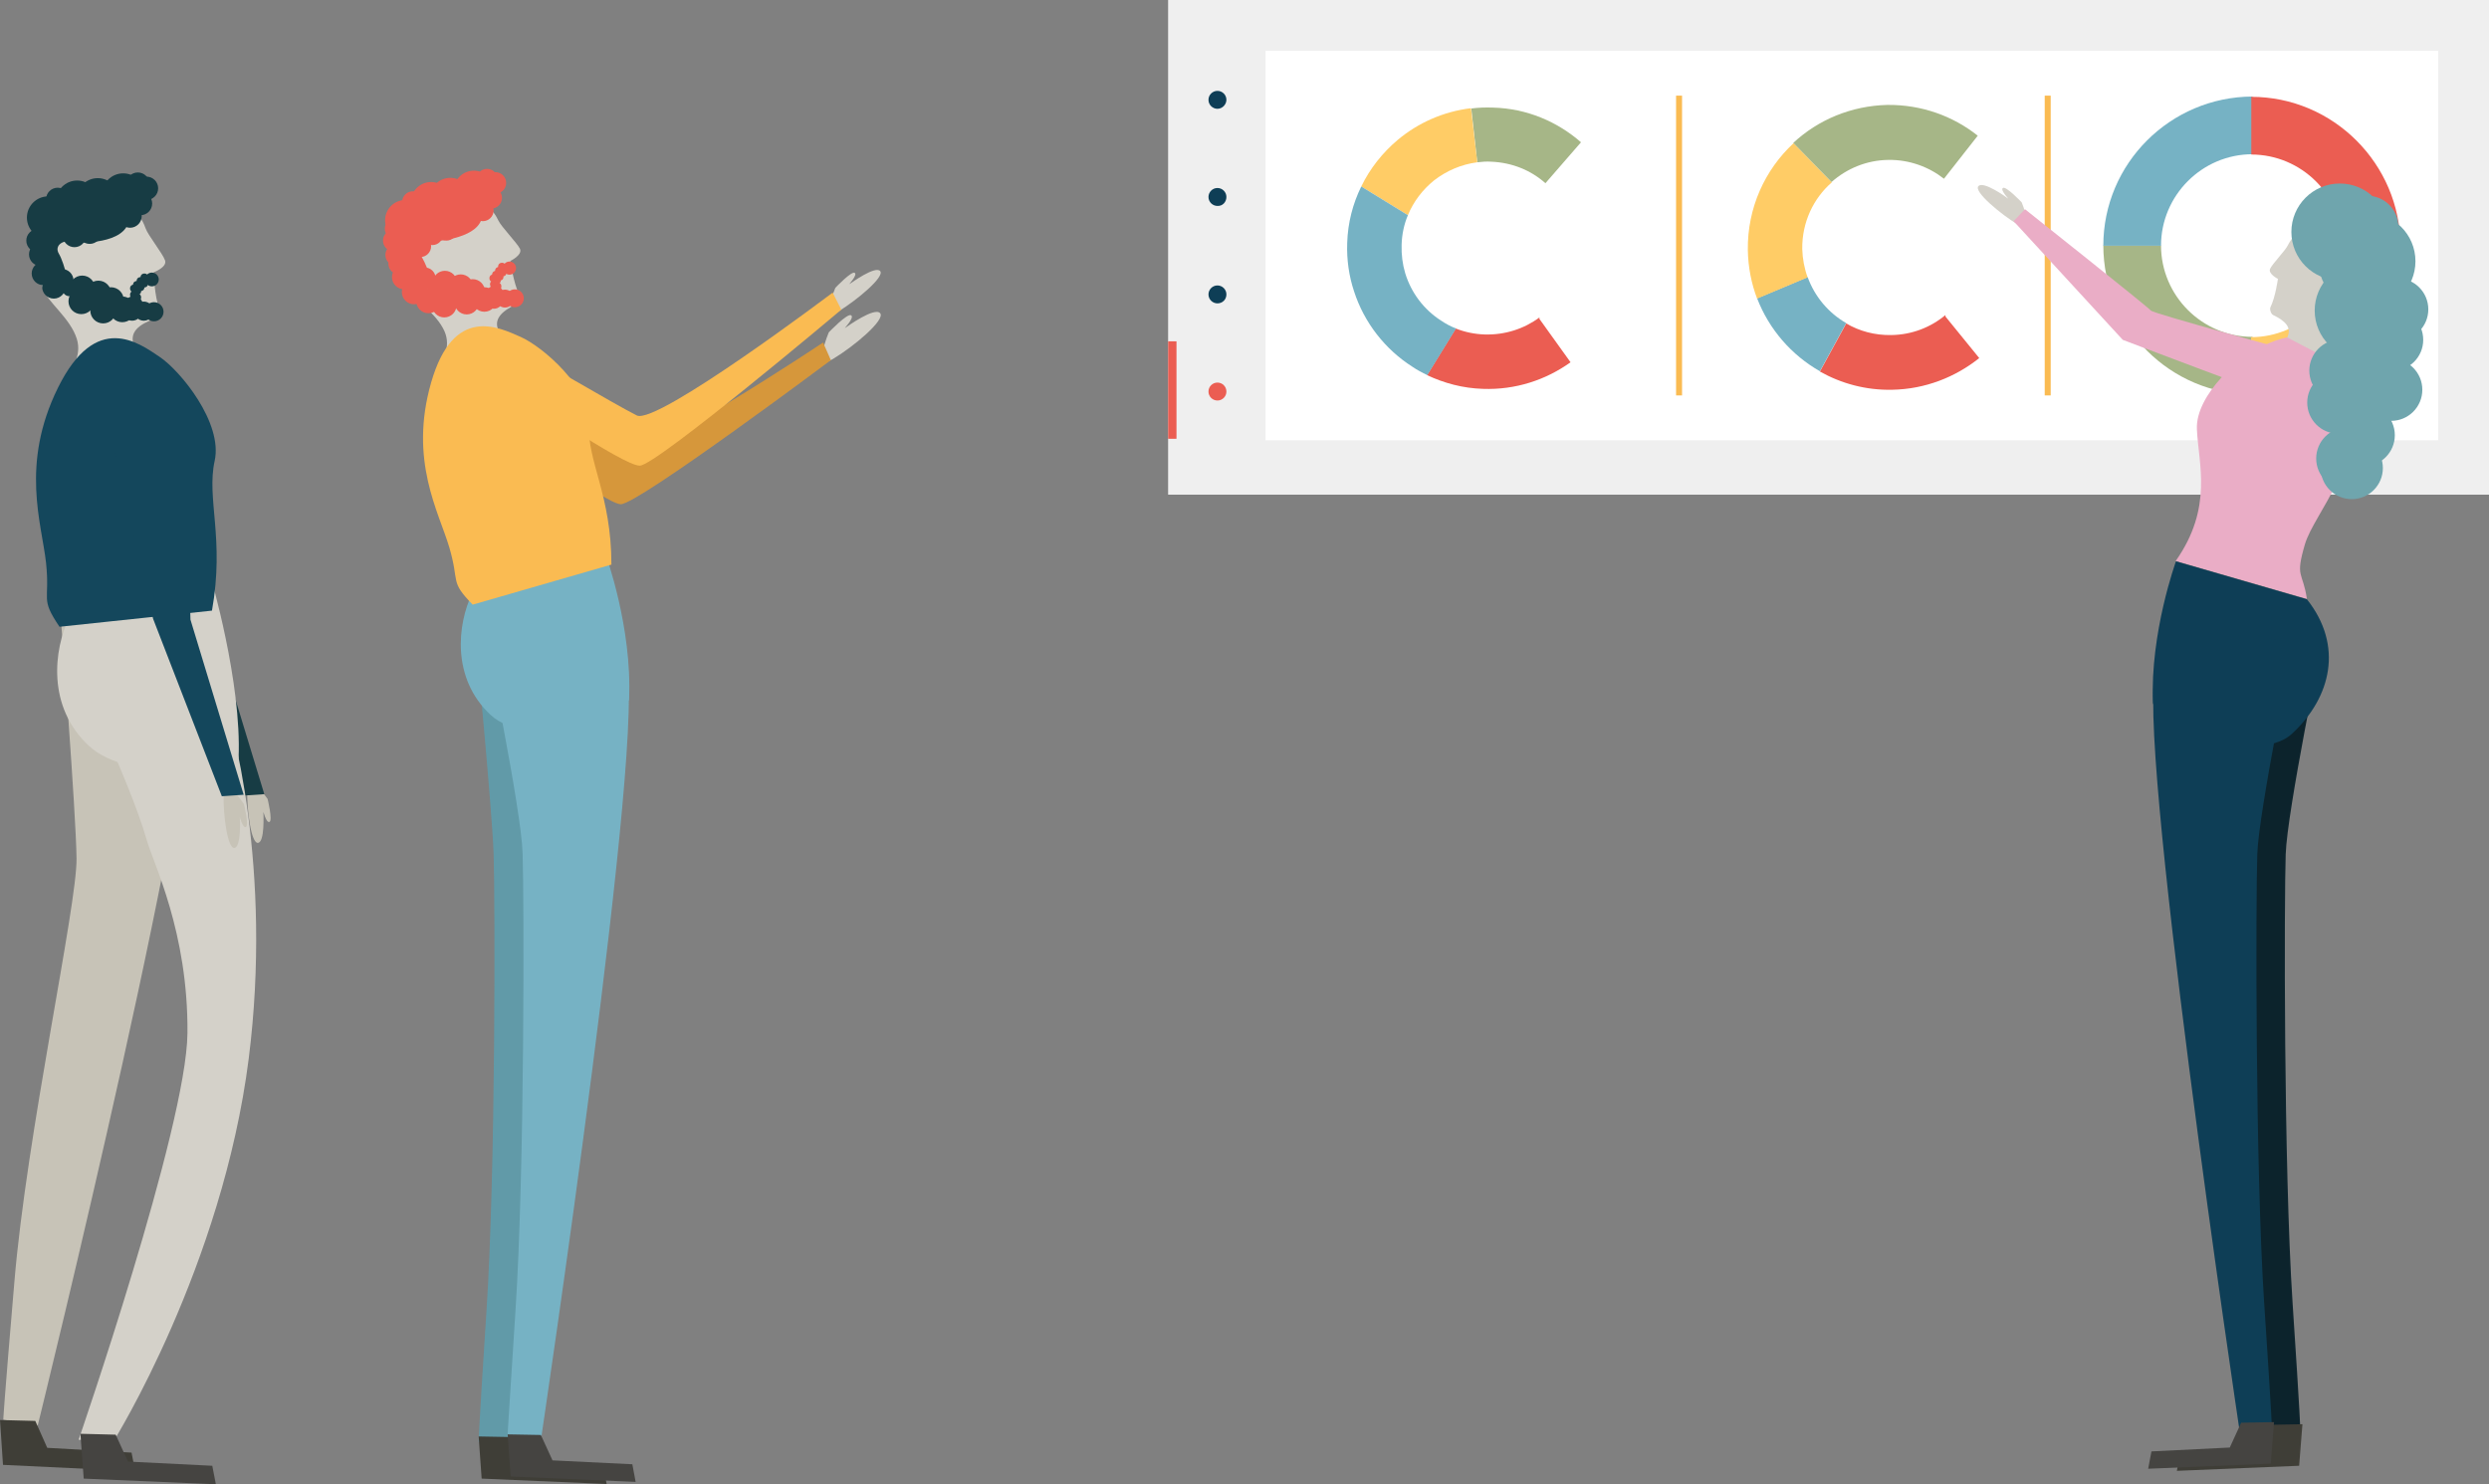<?xml version="1.0" encoding="utf-8"?>
<!-- Generator: Adobe Illustrator 25.0.1, SVG Export Plug-In . SVG Version: 6.00 Build 0)  -->
<svg version="1.1" id="Layer_1" xmlns="http://www.w3.org/2000/svg" xmlns:xlink="http://www.w3.org/1999/xlink" x="0px" y="0px"
	 viewBox="0 0 832.5 496.6" style="enable-background:new 0 0 832.5 496.6;" xml:space="preserve">
<rect x="0" y="0" width="832.5" height="496.6" fill="#808080" stroke="none"/>
<style type="text/css">
	.st0{fill:#D4D1C9;}
	.st1{fill:#EFEFEF;}
	.st2{fill:#FFFFFF;}
	.st3{fill:none;stroke:#FABB52;stroke-width:2;stroke-miterlimit:10;}
	.st4{fill:#EB5D52;}
	.st5{fill:#0E3E56;}
	.st6{fill:#A6B687;}
	.st7{fill:#76B2C4;}
	.st8{fill:#FFCC66;}
	.st9{fill:#EAADC6;}
	.st10{fill:#6FA5AD;}
	.st11{fill:#0C232C;}
	.st12{fill:#3F3E37;}
	.st13{fill:#454441;}
	.st14{fill:#C7C3B7;}
	.st15{fill:#173C44;}
	.st16{fill:#14475C;}
	.st17{fill:#D6973B;}
	.st18{fill:#619AA8;}
	.st19{fill:#FABB52;}
	.st20{fill:none;}
</style>
<path class="st0" d="M277.2,111.2c0,0,6.3-6.6,7.5-5.7s-2.7,4.7-2,4.2s9.9-7.1,11.7-4.9s-8.9,11.2-15.8,15.3
	S277.2,111.2,277.2,111.2L277.2,111.2z"/>
<path class="st1" d="M390.7,0h441.8v165.5H390.7V0z"/>
<path class="st2" d="M423.3,17h392.2v130.3H423.3V17z"/>
<line class="st3" x1="684.9" y1="32" x2="684.9" y2="132.3"/>
<path class="st4" d="M390.7,114.2h2.8v32.6h-2.8V114.2z"/>
<circle class="st4" cx="407.2" cy="131" r="3"/>
<g>
	<path class="st5" d="M410.2,98.5c0-1.7-1.4-3-3-3c-1.7,0-3,1.4-3,3c0,1.7,1.4,3,3,3C408.9,101.5,410.2,100.2,410.2,98.5z"/>
</g>
<g>
	<path class="st5" d="M410.2,65.9c0-1.7-1.4-3-3-3c-1.7,0-3,1.4-3,3c0,1.7,1.4,3,3,3C408.9,69,410.2,67.6,410.2,65.9z"/>
</g>
<g>
	<path class="st5" d="M410.2,33.4c0-1.7-1.4-3-3-3c-1.7,0-3,1.4-3,3c0,1.7,1.4,3,3,3C408.9,36.4,410.2,34.9,410.2,33.4z"/>
</g>
<path class="st6" d="M753.4,132v-19.3c-16.8,0-30.6-13.7-30.6-30.6h-19.3C703.5,109.6,725.9,132,753.4,132z"/>
<path class="st7" d="M703.5,82.2h19.3c0-16.8,13.7-30.6,30.6-30.6V32.3C725.9,32.4,703.5,54.7,703.5,82.2z"/>
<path class="st8" d="M802.8,82.2h-19.3c0,16.8-13.7,30.6-30.6,30.6v19.3C780.4,132,802.8,109.7,802.8,82.2z"/>
<path class="st4" d="M753,32.4v19.3c16.8,0,30.6,13.7,30.6,30.6h19.3C802.8,54.8,780.4,32.4,753,32.4z"/>
<path class="st9" d="M771.6,200.4c-1.4-9.4-4-6.9-0.7-18.2c3.3-11.2,20.8-27.3,13.7-51.9c-7.1-24.5-21.3-17.4-28.2-14.4
	s-22.1,16.1-21.6,27.7s5.5,26.2-7.1,44.1"/>
<path class="st0" d="M780.9,121.2c0,0-2.8-3.9-0.8-8.4c2.3-5.3,8.5-8.7,10.2-12.1s9.2-19-5.4-23.9c-14.6-5-18.8,3.6-19.7,5.3
	c-0.8,1.7-5.1,6.1-5.9,7.8c-0.8,1.7,2.6,3.4,2.6,3.4s-0.8,6-2.5,9.5c-0.3,0.6,0.1,2.2,0.9,2.6c3.9,1.9,6.4,4.1,4.7,7.5"/>
<g>
	<circle class="st10" cx="790.4" cy="103.9" r="16.2"/>
</g>
<g>
	<circle class="st10" cx="791.7" cy="87.4" r="16.2"/>
</g>
<g>
	<circle class="st10" cx="782.6" cy="77.6" r="16.2"/>
</g>
<g>
	<circle class="st10" cx="800.1" cy="113.7" r="10.4"/>
</g>
<g>
	<circle class="st10" cx="801.8" cy="103.5" r="10.4"/>
</g>
<g>
	<circle class="st10" cx="790.6" cy="118.9" r="10.4"/>
</g>
<g>
	<circle class="st10" cx="782.8" cy="124" r="10.4"/>
</g>
<g>
	<circle class="st10" cx="782.1" cy="134.7" r="10.4"/>
</g>
<g>
	<circle class="st10" cx="790.6" cy="145.6" r="10.4"/>
</g>
<g>
	<circle class="st10" cx="785.1" cy="153.4" r="10.4"/>
</g>
<g>
	<circle class="st10" cx="786.6" cy="156.6" r="10.4"/>
</g>
<g>
	<circle class="st10" cx="791.8" cy="75.9" r="10.4"/>
</g>
<g>
	<circle class="st10" cx="799.8" cy="130.4" r="10.4"/>
</g>
<g>
	<circle class="st10" cx="791.3" cy="130.6" r="10.4"/>
</g>
<g>
	<path class="st11" d="M776.7,214.8c0,0-11.7,56.4-12.2,71c-0.5,14.6-0.7,104.2,2.3,150.1c2.6,39.1,2.6,42.7,2.6,42.7l-10.9,0.2
		c0,0-35.4-238.2-27.7-254.6S776.7,214.8,776.7,214.8L776.7,214.8z"/>
</g>
<g>
	<path class="st5" d="M727.8,187.8c0,0-8.7,23.9-7.7,47.4c0.1,3.2,33.6,22.3,46.6,10.2c13-12.1,17.2-29.4,4.9-44.9L727.8,187.8z"/>
</g>
<g>
	<path class="st5" d="M767.2,214.8c0,0-11.7,56.4-12.2,71c-0.5,14.6-0.7,104.2,2.3,150.1c2.6,39.1,2.6,42,2.6,42l-10.9,0.3
		c0,0-35.5-237.6-27.7-254.1C729.1,207.6,767.2,214.8,767.2,214.8z"/>
</g>
<path class="st12" d="M770.1,476.5l-1.1,13.9l-40.9,1.7l1.1-5.8l26.1-1.3l3.8-8.3L770.1,476.5z"/>
<path class="st13" d="M760.6,475.8l-1.1,13.9l-41,1.7l1.1-5.8l26.2-1.3l3.8-8.3L760.6,475.8z"/>
<path class="st0" d="M676.2,67.7c0,0-5.3-5.6-6.3-4.8c-1,0.7,2.3,4,1.7,3.5s-8.3-6-9.9-4.1c-1.6,1.8,7.5,9.4,13.3,12.9
	C680.8,78.8,676.2,67.7,676.2,67.7L676.2,67.7z"/>
<path class="st9" d="M677.3,70c0,0,41.4,32.9,42.1,33.9s49.5,14.2,49.5,14.2s-2.5,15.8-4.7,15.6s-54.2-20-54.2-20L673.5,74L677.3,70
	L677.3,70z"/>
<path class="st14" d="M89.5,267.3c0,0,1.8,7.3,0.6,7.7c-1.1,0.4-2.1-3.9-2-3.3c0,0.7,0.5,10-1.8,10.3s-3.8-11.1-3.6-17.8
	C82.8,257.6,89.5,267.3,89.5,267.3L89.5,267.3z"/>
<path class="st0" d="M23.5,123.9c0,0,4-4.6,2.2-10.5c-2.2-7-9.6-12.1-11.3-16.7S5.2,71.4,24.4,67s23.5,7.1,24.3,9.4
	c0.8,2.3,5.7,8.4,6.5,10.7c0.8,2.3-3.8,4-3.8,4s0.2,7.7,1.9,12.4c0.3,0.9-0.4,2.8-1.5,3.1c-5.2,1.9-8.7,4.4-7,9"/>
<path class="st15" d="M21.4,97.8c3.1,0.6,0-10.1-1.7-12.9s1.6-5,4.6-3.8c0,0,15.7,1.2,18.5-6.2c2.9-7.3-3.7-8.4-3.7-8.4l-26.9,8.3
	C12.2,74.9,12.4,96.2,21.4,97.8L21.4,97.8z"/>
<circle class="st15" cx="18" cy="96" r="3.9"/>
<circle class="st15" cx="20.7" cy="93.9" r="3.9"/>
<circle class="st15" cx="23.2" cy="96.8" r="2.3"/>
<circle class="st15" cx="26.2" cy="97.8" r="2.3"/>
<circle class="st15" cx="50.8" cy="93.5" r="2.3"/>
<circle class="st15" cx="48.3" cy="92.8" r="1.3"/>
<circle class="st15" cx="48.2" cy="94.9" r="1.3"/>
<circle class="st15" cx="47" cy="94" r="1.3"/>
<circle class="st15" cx="47" cy="96.1" r="1.3"/>
<circle class="st15" cx="45.9" cy="97.4" r="1.3"/>
<circle class="st15" cx="45.9" cy="99.5" r="1.3"/>
<circle class="st15" cx="45.8" cy="95.3" r="1.3"/>
<circle class="st15" cx="44.8" cy="96.5" r="1.3"/>
<circle class="st15" cx="44.8" cy="98.6" r="1.3"/>
<circle class="st15" cx="51.5" cy="104.3" r="3.2"/>
<circle class="st15" cx="48.1" cy="104.1" r="3.2"/>
<circle class="st15" cx="44.7" cy="102.3" r="3.2"/>
<circle class="st15" cx="44.2" cy="104.1" r="3.2"/>
<ellipse class="st15" cx="40.9" cy="103.5" rx="4.3" ry="4.3"/>
<ellipse class="st15" cx="27.5" cy="96.5" rx="4.3" ry="4.3"/>
<ellipse class="st15" cx="27.2" cy="100.8" rx="4.3" ry="4.3"/>
<ellipse class="st15" cx="34.5" cy="103.9" rx="4.3" ry="4.3"/>
<ellipse class="st15" cx="32.9" cy="98.2" rx="4.3" ry="4.3"/>
<ellipse class="st15" cx="37.1" cy="100.4" rx="4.3" ry="4.3"/>
<circle class="st15" cx="14.5" cy="91.5" r="3.9"/>
<circle class="st15" cx="13.6" cy="85.1" r="3.9"/>
<circle class="st15" cx="12.7" cy="80.5" r="3.9"/>
<circle class="st15" cx="43.5" cy="72.3" r="3.9"/>
<circle class="st15" cx="47" cy="68.1" r="3.9"/>
<ellipse class="st15" cx="49" cy="63" rx="3.9" ry="3.9"/>
<ellipse class="st15" cx="46.1" cy="61.6" rx="3.9" ry="3.9"/>
<circle class="st15" cx="19.3" cy="66.7" r="3.9"/>
<ellipse class="st15" cx="16.1" cy="72.8" rx="7.1" ry="7.1"/>
<ellipse class="st15" cx="25.8" cy="67.5" rx="7.1" ry="7.1"/>
<ellipse class="st15" cx="32.7" cy="66.7" rx="7.1" ry="7.1"/>
<ellipse class="st15" cx="41.2" cy="65.1" rx="7.1" ry="7.1"/>
<circle class="st15" cx="14.9" cy="80.9" r="3.9"/>
<circle class="st15" cx="24.9" cy="78.8" r="3.9"/>
<circle class="st15" cx="30" cy="77.7" r="3.9"/>
<path class="st15" d="M69,144.8l1.6,62.4l17.8,58.5l-7.3,0.5l-23-59.4l-13.5-59.3"/>
<path class="st14" d="M20.5,208.9c0,0,4.9,62.6,5.1,78.3S8.9,379.6,4.8,429c-3.6,42.2-3.7,46-3.7,46l11.5,2
	c0,0,58.7-237.8,50.7-255.7S20.5,208.9,20.5,208.9L20.5,208.9z"/>
<path class="st12" d="M0,475.1l1,15l44.2,2.1L44,486l-28.2-1.6l-4-9L0,475.1z"/>
<path class="st0" d="M70.4,192.8c0,0,10.5,35.5,9.4,60.9c-0.1,3.4-36.2,8.8-50.1-4.2c-14-13-11.8-32.1-6.5-43L70.4,192.8L70.4,192.8
	z"/>
<path class="st16" d="M19.9,209.7c-6.6-9.8-3.1-8.3-4.5-21.4c-1.4-13-8.7-32.9,4-58.6s27-15,34-10.3s21.2,22.1,18.4,34.8
	s3.4,25.9-0.9,50.1"/>
<path class="st0" d="M24.2,221.7c0,0,19.3,39.7,24.8,59.1c2.2,7.9,14,31,13.7,64.9c-0.3,31.3-36.4,136-36.4,136l11.8,0.3
	c0,0,36.3-58.3,45.1-127.9c8-63.2-5.5-113.9-9.4-122.4C65.4,214,24.2,221.7,24.2,221.7L24.2,221.7z"/>
<path class="st13" d="M26.9,479.7l1.1,15l44.2,1.9l-1.2-6.2L42.8,489l-4.1-9L26.9,479.7z"/>
<path class="st14" d="M81.6,269c0,0,1.8,7.3,0.6,7.7c-1.1,0.4-2.1-3.9-2-3.3s0.5,10-1.8,10.3s-3.8-11.1-3.6-17.8
	C75,259.3,81.6,269,81.6,269L81.6,269z"/>
<path class="st16" d="M62.1,144.9l1.6,62.4l17.8,58.6l-7.3,0.5l-23-59.4l-13.6-59.3"/>
<line class="st3" x1="561.6" y1="32" x2="561.6" y2="132.3"/>
<path class="st17" d="M168.1,142c0,0,33.9,26.5,39.5,26.7s70.3-48.2,70.3-48.2l-2.6-5.9c0,0-61.3,40.9-67.8,37.3
	c-6.6-3.6-37.5-24.5-37.5-24.5"/>
<path class="st0" d="M147.7,121c0,0,3.3-4.8,1-10.1c-2.8-6.4-10.3-10.5-12.3-14.6c-2-4.2-11.2-22.9,6.5-29c17.7-6,22.8,4.4,23.8,6.5
	s6.1,7.3,7.2,9.4c1,2.1-3.2,4.1-3.2,4.1s1,7.3,3,11.4c0.4,0.8-0.1,2.6-1.1,3.1c-4.7,2.3-7.8,5-5.7,9.1"/>
<path class="st4" d="M143.2,96.7c3,0.2-1-9.5-2.9-11.9s1-4.9,4-4c0,0,14.8-0.5,16.8-7.6s-4.3-7.5-4.3-7.5l-24.5,10.4
	C132.3,76,134.5,96,143.2,96.7z"/>
<circle class="st4" cx="139.8" cy="95.2" r="3.6"/>
<circle class="st4" cx="142.1" cy="93.1" r="3.6"/>
<circle class="st4" cx="144.8" cy="95.5" r="2.2"/>
<circle class="st15" cx="147.7" cy="96.2" r="2.2"/>
<circle class="st4" cx="170.4" cy="89.7" r="2.2"/>
<circle class="st4" cx="167.9" cy="89.2" r="1.3"/>
<circle class="st4" cx="168.1" cy="91.2" r="1.3"/>
<circle class="st4" cx="166.9" cy="90.6" r="1.3"/>
<circle class="st4" cx="167.1" cy="92.6" r="1.3"/>
<circle class="st4" cx="166.2" cy="93.8" r="1.3"/>
<circle class="st4" cx="166.4" cy="95.8" r="1.3"/>
<circle class="st4" cx="165.9" cy="91.9" r="1.3"/>
<circle class="st4" cx="132.7" cy="89.3" r="1.3"/>
<circle class="st4" cx="165" cy="93.1" r="1.3"/>
<circle class="st4" cx="165.2" cy="95.1" r="1.3"/>
<circle class="st4" cx="172.2" cy="99.8" r="3"/>
<circle class="st4" cx="168.9" cy="99.9" r="3"/>
<circle class="st4" cx="165.5" cy="98.6" r="3"/>
<circle class="st4" cx="165.2" cy="100.3" r="3"/>
<circle class="st4" cx="162" cy="100.2" r="4.1"/>
<circle class="st4" cx="148.8" cy="94.7" r="4.1"/>
<circle class="st4" cx="148.8" cy="99" r="4.1"/>
<circle class="st4" cx="143.3" cy="100.7" r="4.1"/>
<circle class="st4" cx="138.5" cy="97.7" r="4.1"/>
<circle class="st4" cx="135.2" cy="92.7" r="4.1"/>
<circle class="st4" cx="148.6" cy="102.1" r="4.1"/>
<circle class="st4" cx="156.1" cy="101.1" r="4.1"/>
<circle class="st4" cx="154.1" cy="95.9" r="4.1"/>
<circle class="st4" cx="158.1" cy="97.5" r="4.1"/>
<circle class="st4" cx="136" cy="91.3" r="3.6"/>
<circle class="st4" cx="134.4" cy="86.6" r="3.6"/>
<circle class="st4" cx="131.7" cy="80.5" r="3.6"/>
<circle class="st4" cx="132.5" cy="85.3" r="3.6"/>
<circle class="st4" cx="133.5" cy="88.2" r="3.6"/>
<circle class="st4" cx="134.6" cy="85.4" r="3.6"/>
<circle class="st4" cx="133.3" cy="81.2" r="3.6"/>
<circle class="st4" cx="133" cy="79.2" r="3.6"/>
<circle class="st4" cx="132.3" cy="76.5" r="3.6"/>
<circle class="st4" cx="161.5" cy="70.4" r="3.6"/>
<circle class="st4" cx="164.3" cy="66.2" r="3.6"/>
<circle class="st4" cx="165.7" cy="61.2" r="3.6"/>
<circle class="st4" cx="162.9" cy="60.1" r="3.6"/>
<circle class="st4" cx="138.1" cy="67.6" r="3.6"/>
<circle class="st4" cx="135.6" cy="73.7" r="6.8"/>
<circle class="st4" cx="144.2" cy="67.7" r="6.8"/>
<circle class="st4" cx="150.6" cy="66.3" r="6.8"/>
<circle class="st4" cx="158.5" cy="63.9" r="6.8"/>
<circle class="st4" cx="135.4" cy="81.4" r="3.6"/>
<circle class="st4" cx="144.6" cy="78.4" r="3.6"/>
<circle class="st4" cx="140.6" cy="82.4" r="3.6"/>
<circle class="st4" cx="149.3" cy="76.9" r="3.6"/>
<g>
	<path class="st18" d="M158.9,211.7c0,0,5.7,59.1,6.2,74s0.7,106.4-2.4,153.1c-2.6,40-2.6,43.6-2.6,43.6l11.2,0.2
		c0,0,36.2-243.1,28.3-259.9C191.7,205.9,158.9,211.7,158.9,211.7z"/>
</g>
<g>
	<path class="st7" d="M202.6,185.6c0,0,8.9,24.4,7.8,48.4c-0.1,3.3-33.1,17.5-46.3,5.2c-13.2-12.3-11.1-30.4-6.2-40.6L202.6,185.6
		L202.6,185.6z"/>
</g>
<g>
	<path class="st7" d="M162.4,213.2c0,0,12,57.6,12.4,72.4c0.5,14.9,0.7,106.4-2.4,153.1c-2.6,40-2.7,42.9-2.7,42.9l11.2,0.3
		c0,0,36.2-242.5,28.3-259.3C201.4,205.9,162.4,213.2,162.4,213.2L162.4,213.2z"/>
</g>
<path class="st19" d="M158.1,202.3c-7.8-8-4.3-7.2-7.8-19.1s-13.6-29.1-6.1-55.2s22.6-18.5,29.9-15.3s23.5,17,22.9,29.4
	c-0.6,12.3,7.5,23.5,7.5,46.8"/>
<path class="st12" d="M160.1,480.6l1,14.1l41.8,1.8l-1.1-5.9l-26.7-1.3l-3.9-8.5L160.1,480.6z"/>
<path class="st13" d="M169.8,479.9l1,14.1l41.8,1.8l-1.1-5.9l-26.7-1.3l-3.9-8.5L169.8,479.9z"/>
<path class="st0" d="M279.4,96.3c0,0,5.5-5.8,6.5-5s-2.3,4.1-1.7,3.7s8.6-6.2,10.2-4.3s-7.8,9.7-13.8,13.4
	C274.5,107.7,279.4,96.3,279.4,96.3L279.4,96.3z"/>
<path class="st19" d="M173,131.4c0,0,35.4,24.5,41,24.4s67.4-52.2,67.4-52.2l-2.9-5.7c0,0-58.8,44.4-65.5,41.1s-39-22.3-39-22.3"/>
<g>
	<path class="st6" d="M528.8,47.6l-11.9,13.7c-4.8-4.3-11.1-6.9-18.1-7.2c-1.6-0.1-3.1,0-4.7,0.2l-2-18c2.4-0.3,4.8-0.4,7.3-0.3
		C510.7,36.3,520.9,40.7,528.8,47.6z"/>
	<path class="st8" d="M494.1,54.3c-5.4,0.7-10.4,2.9-14.5,6.1c-3.8,3.1-6.8,7-8.7,11.6l-15.6-9.6c2.9-6,7.1-11.3,12.2-15.6
		c6.8-5.7,15.3-9.5,24.5-10.6L494.1,54.3z"/>
	<path class="st4" d="M525.3,121.2c-8.2,5.9-18.4,9.3-29.3,8.9c-6.7-0.2-13-1.9-18.7-4.6l9.6-15.6c3,1.2,6.3,1.9,9.7,2
		c6.8,0.2,13.2-1.9,18.3-5.7l0,0.5L525.3,121.2z"/>
	<path class="st7" d="M487,109.9l-9.6,15.6c-1.7-0.8-3.4-1.7-5-2.8c-9.1-5.8-16.1-14.7-19.5-25.2c-1.7-5.1-2.5-10.6-2.3-16.2
		c0.2-6.8,1.9-13.2,4.7-18.9l15.6,9.6c-1.3,3.1-2,6.4-2.1,9.9c-0.1,3.3,0.3,6.5,1.2,9.5c2,6.6,6.3,12.2,11.9,15.8
		C483.5,108.3,485.2,109.2,487,109.9z"/>
	<line class="st20" x1="510.7" y1="46.9" x2="510.7" y2="46.9"/>
	<line class="st20" x1="479.6" y1="60.4" x2="479.6" y2="60.4"/>
	<line class="st20" x1="470.9" y1="72" x2="470.9" y2="72"/>
</g>
<g>
	<path class="st4" d="M662,119.8c-8,6.4-18.1,10.4-29.1,10.6c-8.8,0.2-17.1-2.1-24.2-6.1l8.8-16.1c4.4,2.6,9.6,4,15.1,3.9
		c6.9-0.1,13.2-2.6,18.1-6.7l0,0.5L662,119.8z"/>
	<path class="st7" d="M617.5,108.1l-8.8,16.1c-9.5-5.4-17-14-21-24.4l16.9-7.1C607,99.3,611.6,104.7,617.5,108.1z"/>
	<path class="st8" d="M602.8,83.3c0.1,3.3,0.7,6.5,1.8,9.5l-16.9,7.1c-1.9-5-3-10.5-3.1-16.2c-0.2-14.1,5.7-26.9,15.3-35.8
		l12.8,13.1C606.5,66.4,602.7,74.4,602.8,83.3z"/>
	<path class="st6" d="M661.5,45.4l-11.3,14.4c-5.1-4-11.6-6.4-18.6-6.3c-7.3,0.1-13.9,2.9-19,7.4l-12.8-13.1
		c8.3-7.7,19.3-12.4,31.5-12.7C642.7,35,653.2,38.8,661.5,45.4z"/>
	<line class="st20" x1="643.3" y1="45.7" x2="643.3" y2="45.7"/>
	<line class="st20" x1="612.6" y1="60.9" x2="612.6" y2="60.9"/>
</g>
</svg>
